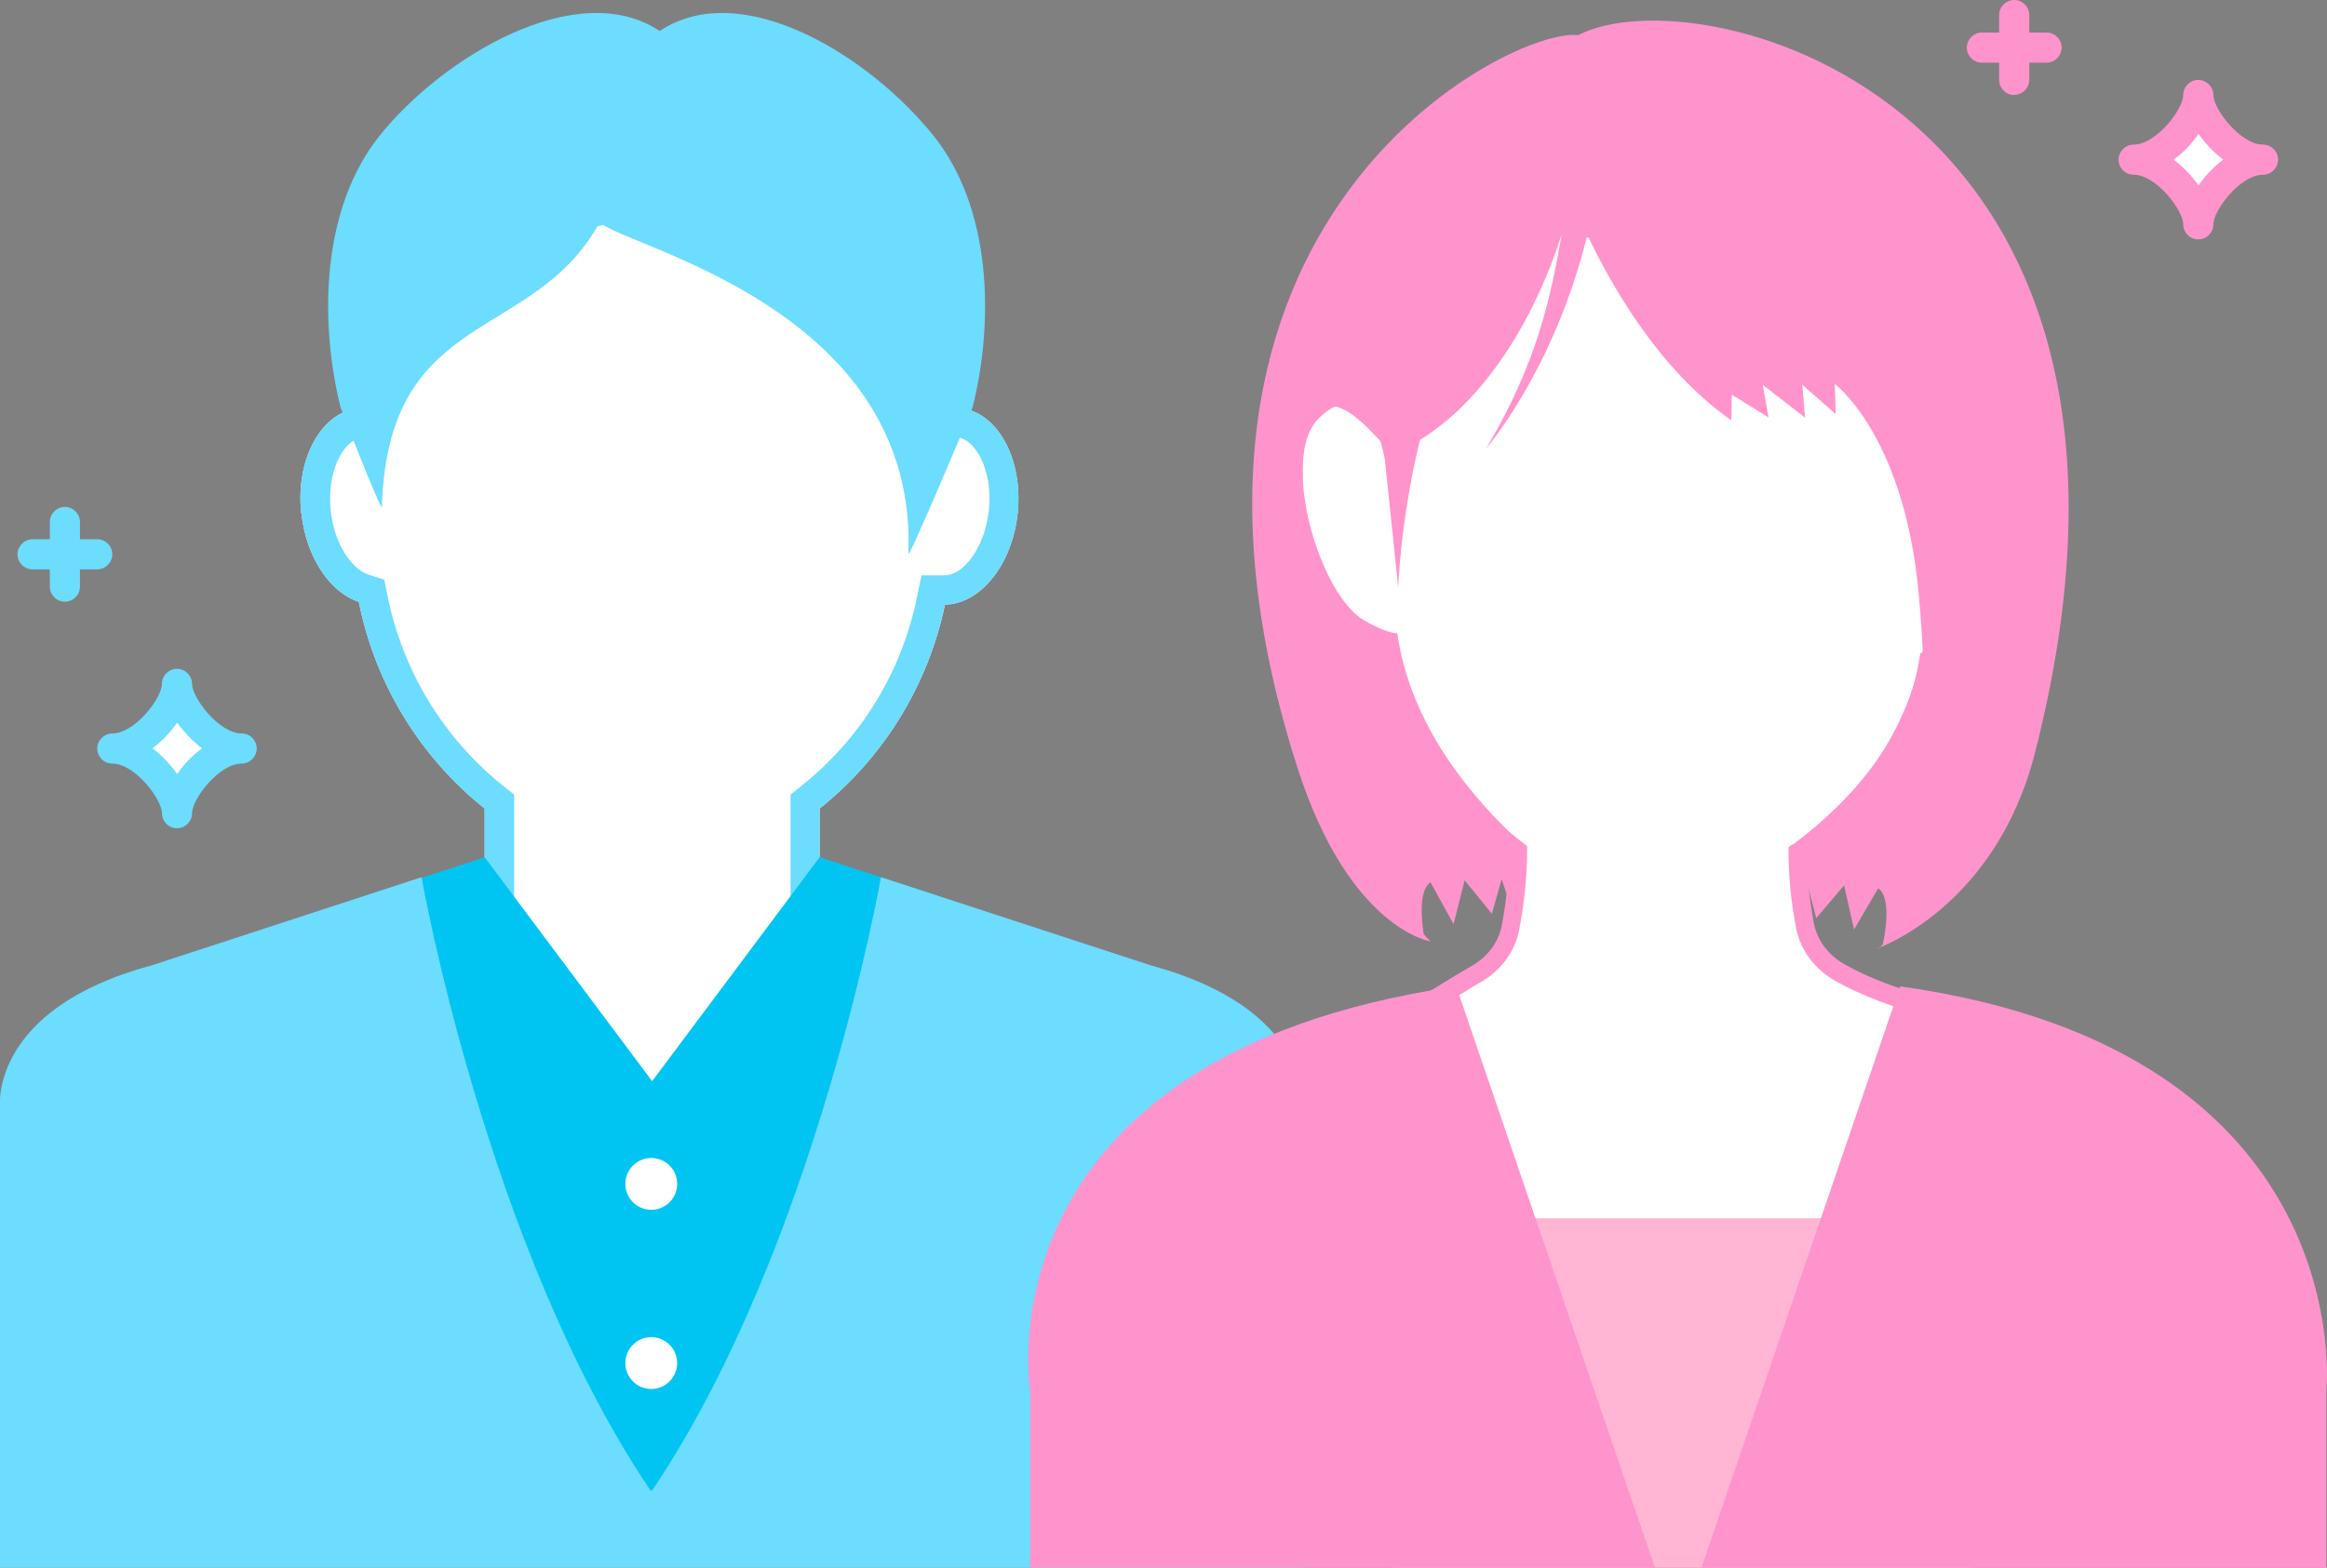 <?xml version="1.0" encoding="UTF-8"?><svg id="_レイヤー_2" xmlns="http://www.w3.org/2000/svg" viewBox="0 0 105.05 70.79"><rect x="0" y="0" width="105.05" height="70.79" fill="#808080" stroke="none"/><defs><style>.cls-1{fill:#ffb5d3;}.cls-1,.cls-2,.cls-3,.cls-4,.cls-5,.cls-6{stroke-width:0px;}.cls-7{opacity:.19;}.cls-2{fill:#fff;}.cls-3{fill:#ff94cc;}.cls-4{fill:#00c5f2;}.cls-5{fill:#810000;}.cls-6{fill:#6cdcff;}</style></defs><g id="_レイヤー_1-2"><path class="cls-3" d="M90.93,4.29c-.38,0-.68-.31-.68-.68V.68c0-.38.31-.68.68-.68s.68.31.68.68v2.92c0,.38-.31.68-.68.68Z"/><path class="cls-3" d="M92.39,2.83h-2.92c-.38,0-.68-.31-.68-.68s.31-.68.68-.68h2.92c.38,0,.68.31.68.68s-.31.68-.68.68Z"/><path class="cls-6" d="M2.93,27.17c-.38,0-.68-.31-.68-.68v-2.92c0-.38.31-.68.68-.68s.68.31.68.68v2.92c0,.38-.31.68-.68.68Z"/><path class="cls-6" d="M4.39,25.71H1.47c-.38,0-.68-.31-.68-.68s.31-.68.68-.68h2.92c.38,0,.68.31.68.68s-.31.68-.68.68Z"/><path class="cls-2" d="M7.99,36.71c0-.97,1.5-2.92,2.92-2.92-1.42,0-2.92-1.95-2.92-2.92,0,.97-1.5,2.92-2.92,2.92,1.42,0,2.92,1.95,2.92,2.92Z"/><path class="cls-6" d="M7.99,37.4c-.38,0-.68-.31-.68-.68,0-.63-1.22-2.24-2.24-2.24-.38,0-.68-.31-.68-.68s.31-.68.68-.68c1.02,0,2.24-1.6,2.24-2.24,0-.38.31-.68.68-.68s.68.31.68.68c0,.63,1.22,2.24,2.24,2.24.38,0,.68.31.68.68s-.31.68-.68.68c-1.02,0-2.24,1.6-2.24,2.24,0,.38-.31.68-.68.68ZM6.88,33.79c.43.32.81.73,1.12,1.16.3-.43.68-.84,1.12-1.16-.43-.32-.81-.73-1.12-1.16-.3.43-.68.84-1.12,1.16Z"/><path class="cls-2" d="M99.24,10.13c0-.97,1.5-2.92,2.92-2.92-1.42,0-2.92-1.95-2.92-2.92,0,.97-1.5,2.92-2.92,2.92,1.42,0,2.92,1.95,2.92,2.92Z"/><path class="cls-3" d="M99.24,10.81c-.38,0-.68-.31-.68-.68,0-.63-1.22-2.24-2.24-2.24-.38,0-.68-.31-.68-.68s.31-.68.68-.68c1.02,0,2.24-1.6,2.24-2.24,0-.38.31-.68.68-.68s.68.31.68.68c0,.63,1.22,2.24,2.24,2.24.38,0,.68.31.68.68s-.31.68-.68.68c-1.02,0-2.24,1.6-2.24,2.24,0,.38-.31.68-.68.68ZM98.13,7.21c.43.32.81.73,1.12,1.16.3-.43.68-.84,1.12-1.16-.43-.32-.81-.73-1.12-1.16-.3.43-.68.84-1.12,1.16Z"/><path class="cls-2" d="M13.61,23.19c.21,1.98,1.29,3.56,2.59,3.99.74,3.72,2.78,7.01,5.68,9.33v6.95l7.56,8.06,7.56-8.06v-6.95c2.87-2.29,4.89-5.54,5.66-9.21,1.59-.02,3.03-1.79,3.28-4.11.26-2.45-.9-4.58-2.59-4.76-.18-.02-.36-.01-.53.01l.05-7.27-13.38-2.83h-.11l-13.38,2.83.05,7.28c-1.62.28-2.71,2.36-2.45,4.74Z"/><path class="cls-6" d="M13.61,23.19c.21,1.98,1.29,3.56,2.59,3.99.74,3.72,2.78,7.01,5.68,9.33v6.95l7.56,8.06,7.56-8.06v-6.95c2.87-2.29,4.89-5.54,5.66-9.21,1.59-.02,3.03-1.79,3.28-4.11.26-2.45-.9-4.58-2.59-4.76-.07,0-.14-.01-.21-.01-.11,0-.22,0-.32.02l.05-7.27-13.38-2.83h-.11l-13.38,2.83.05,7.28c-1.62.28-2.71,2.36-2.45,4.74ZM16.29,19.76l1.11-.19v-1.12s-.05-6.2-.05-6.2l12.1-2.56,12.1,2.56-.04,6.19v1.53s1.51-.21,1.51-.21c.05,0,.1-.01.14-.01.02,0,.04,0,.06,0,.5.05.85.55,1.01.85.36.66.51,1.55.41,2.45-.19,1.74-1.18,2.92-1.98,2.93h-1.06s-.22,1.06-.22,1.06c-.69,3.33-2.53,6.32-5.19,8.44l-.5.4v7.06l-6.24,6.64-6.24-6.64v-7.06l-.5-.4c-2.68-2.14-4.53-5.18-5.21-8.55l-.15-.75-.73-.24c-.71-.24-1.52-1.31-1.69-2.88-.19-1.76.56-3.15,1.36-3.29Z"/><path class="cls-4" d="M42.22,40.41l-5.22-1.7-7.56,10.11-7.56-10.11-5.3,1.73v25.87c3.9,1.38,8.1,2.13,12.47,2.13,4.63,0,9.07-.85,13.17-2.38v-25.65Z"/><path class="cls-6" d="M29.44,67.31h-.07s-.06-.1-.1-.15h0c-7.33-10.97-10.24-27.55-10.24-27.55l-12.21,3.99C-.47,45.57,0,49.96,0,49.96v20.84s58.8,0,58.8,0v-20.84s.47-4.38-6.82-6.36l-12.21-3.99s-2.91,16.58-10.24,27.56h0s-.06.09-.1.14Z"/><g class="cls-7"><path class="cls-5" d="M27.54,69.24c.05-.03.1-.06.15-.09-.05.03-.1.06-.15.09h0Z"/></g><path class="cls-6" d="M43.91,18.38c.97-3.89.86-8.96-1.75-12.23-2.85-3.58-8.66-7.23-12.38-4.75-3.72-2.48-9.81,1.17-12.66,4.75-2.61,3.27-2.71,8.34-1.75,12.23.03.12,1.87,4.81,1.87,4.5.27-9.01,6.84-7.36,9.83-12.84,1.28,1.16,14.36,3.89,13.94,14.97-.01.31,2.87-6.52,2.9-6.63Z"/><circle class="cls-2" cx="29.4" cy="53.46" r="1.17"/><circle class="cls-2" cx="29.4" cy="61.55" r="1.17"/><path class="cls-2" d="M59.15,18.32c-1.72,1.64-.28,10.01,1.82,11.03.76.37,1.25.5,1.56.51.66,3.7,3.52,6.63,6,8.53,0,1.37-.17,2.62-.35,3.52-.17.87-.76,1.64-1.62,2.12-.87.48-2.08,1.34-3.72,2.12v7.98l11.84,3.26,12.9-2.02v-9.77c-2.04-.49-3.5-1.1-4.5-1.66-.86-.48-1.45-1.26-1.61-2.13-.17-.88-.33-2.07-.33-3.37,2.47-1.84,5.26-4.73,5.87-8.61.31-.05.75-.19,1.37-.49,2.1-1.02,3.03-6.46,1.32-8.1-1.26-1.2-1.54-.58-2.12-.16v-.16s0-.15,0-.15c-.01-3.22-1.75-5.18-4.65-6.83-.95-.54-4.77-3.25-4.77-3.25l-8.54-.52c-1.44.41-2.8,1.01-4.02,1.8-2.34,1.52-2.94,3.94-2.94,6.82l.06.96c-.46-.39-2.18-2.77-3.59-1.44Z"/><path class="cls-3" d="M87.39,30.19c.34-.09.73-.24,1.19-.47,1.34-.65,2.08-2.61,2.33-4.22.24-1.55.13-3.56-.91-4.55-.95-.9-1.52-.93-2-.67-.17-2.8-1.68-4.88-4.84-6.69-.92-.52-4.69-3.2-4.73-3.23l-.1-.07-8.73-.53-.07.02c-1.51.43-2.9,1.05-4.13,1.85-2.73,1.78-3.12,4.68-3.13,7.04-.56-.55-1.31-1.15-2.13-1.18-.47-.01-.89.16-1.27.52-1.29,1.23-.85,4.81-.68,5.88.35,2.27,1.25,5.16,2.61,5.82.55.27,1.01.44,1.39.51.78,3.66,3.61,6.54,5.94,8.36-.02,1.31-.19,2.48-.34,3.24-.15.75-.66,1.42-1.41,1.83-.3.17-.63.37-1.02.61-.72.44-1.61,1-2.68,1.5l-.24.11v8.56l12.23,3.37,13.34-2.09v-10.45l-.32-.08c-1.71-.41-3.19-.95-4.39-1.62-.75-.41-1.26-1.09-1.41-1.85-.14-.73-.3-1.84-.32-3.09,2.31-1.76,5.1-4.61,5.82-8.47ZM80.91,38.13l-.17.12v.21c0,1.11.12,2.27.34,3.44.19,1,.85,1.89,1.82,2.42,1.19.66,2.63,1.2,4.28,1.62v9.1l-12.47,1.95-11.45-3.16v-7.41c1-.49,1.84-1.01,2.52-1.43.37-.23.7-.43.98-.59.97-.53,1.63-1.41,1.82-2.4.16-.84.36-2.15.36-3.6v-.2s-.16-.12-.16-.12c-2.31-1.77-5.2-4.65-5.85-8.28l-.06-.32h-.33c-.21-.02-.63-.11-1.39-.49-.84-.41-1.75-2.6-2.15-5.21-.38-2.43-.2-4.55.44-5.15.21-.2.43-.3.68-.29.73.02,1.56.91,2.01,1.38.15.16.26.28.36.36l.73.61-.12-1.9c0-3.27.83-5.2,2.76-6.46,1.14-.75,2.43-1.33,3.84-1.73l8.36.51c.61.43,3.82,2.7,4.7,3.2,3.1,1.77,4.43,3.71,4.44,6.48v.14s-.06,1.01-.06,1.01l.71-.51c.1-.07.18-.14.26-.21.38-.32.53-.44,1.34.33.67.63.93,2.14.67,3.82-.27,1.74-1.03,3.19-1.88,3.61-.52.25-.94.41-1.25.46l-.3.05-.05.3c-.33,2.11-1.59,5.27-5.71,8.35Z"/><path class="cls-3" d="M84.76,42.82s5.31-1.82,7.1-8.8C99.42,4.48,76.72-1.28,71.24,1.59c-2.88-.41-20.67,8.27-12.65,33.13,2.34,7.24,5.99,7.79,5.99,7.79-.11-.1-.21-.21-.31-.34-.09-.6-.24-1.97.31-2.33l1.04,1.89.5-1.98,1.23,1.51.44-1.56.53,1.56.21-.04c.13-.88.24-1.93.25-3.05-2.38-2.15-5.11-5.44-5.7-9.57-.3-.02-.77-.17-1.5-.59-2.02-1.16-3.79-7.26-2.1-9.06.61-.65,1.22-.81,1.74-.74.77.44,1.13,1.63,1.3,2.56l.6,5.75s.1-3.02.98-6.65c4.31-2.68,6.14-8.43,6.41-9.34-.48,2.74-1.07,5.8-3.42,9.72,0,0,3.07-3.53,4.57-9.64,1.1,2.32,3.25,6.1,6.5,8.37l.02-1.16,1.66,1.03-.26-1.47,1.91,1.48-.13-1.49,1.51,1.33-.04-1.36s2.97,2.2,3.73,8.91c.09.83.18,1.91.24,3.11-.77,4.08-3.41,7.09-5.75,9.04,0,.93.05,1.81.13,2.59l.41-1.1.4,1.57,1.26-1.48.45,1.99,1.09-1.86c.62.43.3,2.13.21,2.53-.06.07-.13.13-.2.19Z"/><rect class="cls-1" x="62.86" y="55.01" width="26.26" height="15.78"/><path class="cls-3" d="M85.78,44.54l-8.97,26.25h28.21v-7.99s1.59-15.34-19.24-18.26Z"/><path class="cls-3" d="M74.71,70.79l-8.97-26.25c-21.71,3.19-19.24,18.26-19.24,18.26v7.99h28.21Z"/></g></svg>